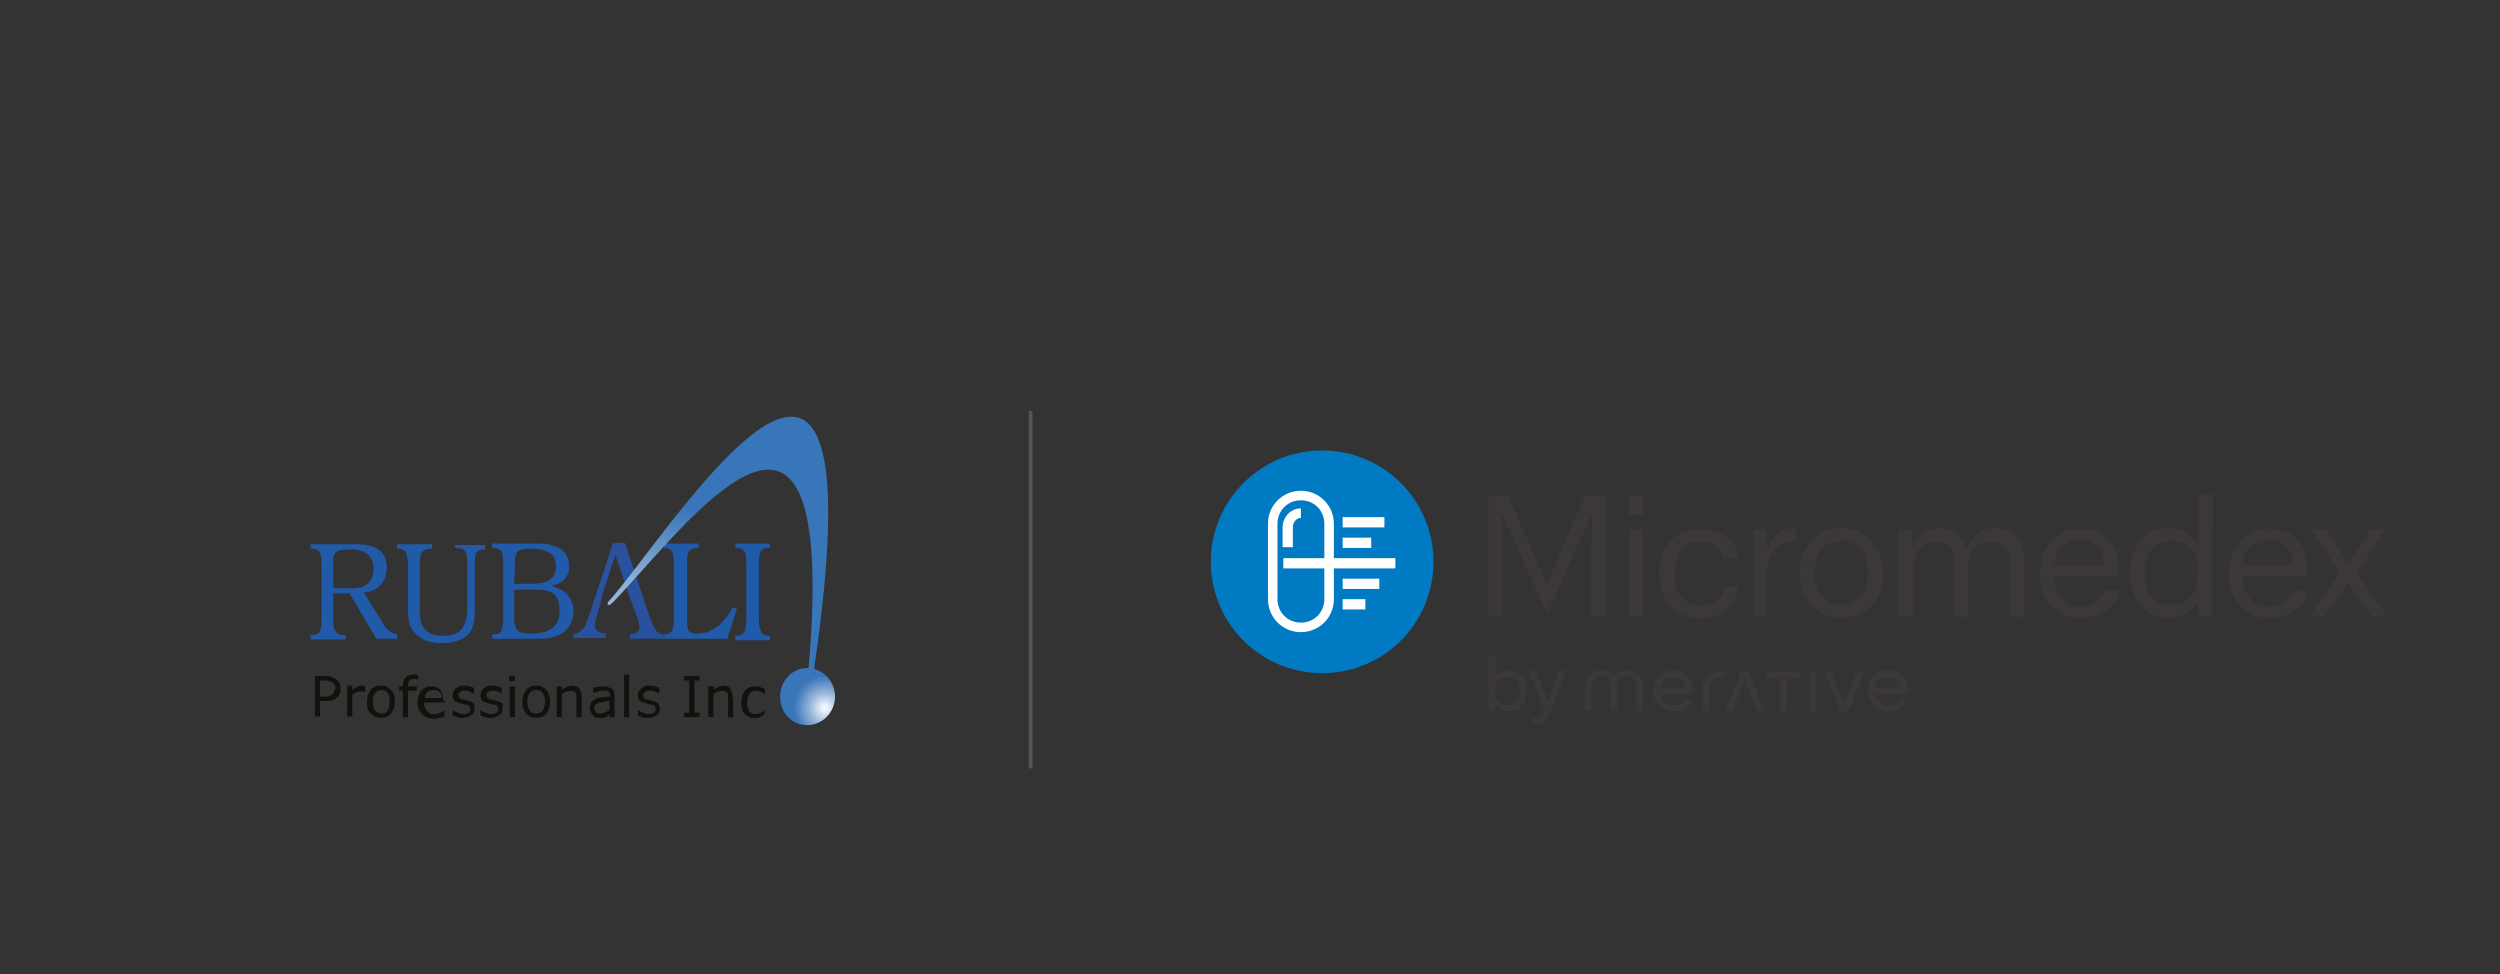 <?xml version="1.0" encoding="utf-8"?>
<!-- Generator: Adobe Illustrator 27.6.1, SVG Export Plug-In . SVG Version: 6.00 Build 0)  -->
<svg version="1.1" id="Capa_1" xmlns="http://www.w3.org/2000/svg" xmlns:xlink="http://www.w3.org/1999/xlink" x="0px" y="0px"
	 viewBox="0 0 341.3 133" style="enable-background:new 0 0 341.3 133;" xml:space="preserve">
<rect x="0" y="0" width="341.3" height="133" fill="#333333" stroke="none"/>
<style type="text/css">
	.st0{fill:#3C3839;}
	.st1{fill:#007AC3;}
	.st2{fill:#FFFFFF;}
	.st3{fill:none;stroke:#595356;stroke-width:0.5;stroke-miterlimit:10;}
	.st4{fill:none;}
	.st5{fill:#215AA8;}
	.st6{fill:#2A519E;}
	.st7{fill:#7A5FC4;}
	.st8{fill:url(#SVGID_1_);}
	.st9{fill:url(#SVGID_00000104696204556940253500000008497281300844779926_);}
	.st10{fill:#13110C;}
</style>
<path class="st0" d="M207.5,94.3c0,1.3-0.6,2-1.7,2c-1,0-1.7-0.7-1.7-1.6V94c0-0.9,0.7-1.6,1.7-1.6
	C206.9,92.4,207.5,93.1,207.5,94.3C207.5,94.4,207.5,94.4,207.5,94.3z M206.1,91.5c-0.9,0-1.6,0.4-1.9,1.1h0v-3.1h-1v7.5h0.9l0-1h0
	c0.3,0.7,1,1.1,1.9,1.1c1.5,0,2.4-1.1,2.4-2.8S207.6,91.5,206.1,91.5L206.1,91.5L206.1,91.5z"/>
<path class="st0" d="M212.8,91.6l-1.5,4.2h0l-1.6-4.2v0h-1l2.1,5.2l-0.2,0.5c-0.2,0.5-0.5,0.7-1,0.7c-0.1,0-0.3,0-0.5-0.1l0,0v0.8h0
	c0.1,0.1,0.4,0.1,0.6,0.1c0.9,0,1.5-0.4,1.9-1.4l2.2-5.8L212.8,91.6L212.8,91.6z"/>
<path class="st0" d="M251.1,96.8c0.1,0.3,0.4,0.4,0.7,0.4s0.6-0.2,0.7-0.4c0.1-0.3,2-5.1,2-5.1h-1l-1.7,4.4l-1.7-4.4h-1
	C249.1,91.7,251,96.5,251.1,96.8L251.1,96.8L251.1,96.8z M235.5,97.1h1l1.7-4.4l1.7,4.4h1c0,0-1.9-4.8-2-5.1
	c-0.1-0.3-0.4-0.4-0.7-0.4s-0.6,0.2-0.7,0.4C237.5,92.2,235.6,97.1,235.5,97.1L235.5,97.1L235.5,97.1z M259.5,94
	c-0.1-0.5-0.3-0.9-0.6-1.2s-0.7-0.4-1.1-0.4c-0.5,0-0.9,0.1-1.2,0.4c-0.3,0.3-0.5,0.7-0.6,1.1H259.5L259.5,94z M260.4,94.8h-4.5
	c0.1,0.5,0.3,0.9,0.7,1.1c0.4,0.3,0.8,0.4,1.3,0.4c0.7,0,1.2-0.3,1.6-0.8l0.8,0.4c-0.5,0.8-1.3,1.2-2.4,1.2c-0.9,0-1.5-0.3-2.1-0.8
	c-0.5-0.5-0.8-1.2-0.8-2s0.3-1.5,0.8-2s1.2-0.8,2-0.8c0.8,0,1.4,0.3,1.9,0.8s0.8,1.2,0.8,2C260.5,94.5,260.5,94.7,260.4,94.8
	L260.4,94.8L260.4,94.8z M247,97.1h0.9v-5.4H247V97.1L247,97.1z M241.1,92.6h1.9v4.5h0.9v-4.5h1.8v-0.9h-4.6L241.1,92.6L241.1,92.6
	L241.1,92.6z M230.1,94c-0.1-0.5-0.3-0.9-0.6-1.2s-0.7-0.4-1.1-0.4c-0.5,0-0.9,0.1-1.2,0.4c-0.3,0.3-0.5,0.7-0.6,1.1H230.1L230.1,94
	z M230.3,92.4c0.5,0.6,0.8,1.2,0.8,2c0,0.1,0,0.3,0,0.4h-4.5c0.1,0.5,0.3,0.9,0.7,1.1c0.4,0.3,0.8,0.4,1.3,0.4
	c0.7,0,1.2-0.3,1.6-0.8l0.8,0.4c-0.5,0.8-1.3,1.2-2.4,1.2c-0.9,0-1.5-0.3-2.1-0.8c-0.5-0.5-0.8-1.2-0.8-2s0.3-1.5,0.8-2
	c0.5-0.5,1.2-0.8,2-0.8S229.8,91.8,230.3,92.4L230.3,92.4L230.3,92.4z M234.6,91.7c-1.2,0-2.2,1-2.2,2.2v3.2h0.9v-3.2
	c0-0.7,0.6-1.3,1.3-1.3c0.4,0,0.8,0,0.8,0l0-0.9C235.5,91.7,235.2,91.7,234.6,91.7L234.6,91.7L234.6,91.7z M224.3,93.7v3.3h-0.9
	v-3.4c0-0.7-0.6-1.3-1.3-1.3s-1.2,0.5-1.3,1.2v3.5h-0.9v-3.5c0-0.7-0.6-1.2-1.3-1.2s-1.3,0.6-1.3,1.3v3.4h-0.9v-3.3
	c0-1.2,1-2.2,2.2-2.2c0.7,0,1.3,0.3,1.7,0.8c0.4-0.5,1-0.8,1.7-0.8C223.3,91.5,224.3,92.5,224.3,93.7L224.3,93.7L224.3,93.7z"/>
<polygon class="st0" points="203.2,84.1 203.2,67.7 205.9,67.7 211.1,79.6 211.2,79.6 216.4,67.7 219.2,67.7 219.2,84.1 217.2,84.1 
	217.2,75.2 217.4,70.4 217.2,70.4 211.2,83.8 205.2,70.4 205,70.4 205.2,75.2 205.2,84.1 203.2,84.1 "/>
<path class="st0" d="M222.4,84.1V72.3h1.9v11.8H222.4z M222.4,70.3v-2.6h1.9v2.6H222.4z"/>
<path class="st0" d="M237.3,80.1c-0.1,1.3-0.6,2.3-1.6,3.1c-1,0.8-2.1,1.2-3.6,1.2c-1.7,0-3.1-0.6-4.1-1.7c-1-1.1-1.5-2.6-1.5-4.4
	s0.5-3.3,1.5-4.4c1-1.1,2.4-1.7,4.2-1.7c1.4,0,2.5,0.4,3.5,1.1s1.5,1.7,1.6,2.9h-2c-0.3-1.5-1.6-2.3-3.1-2.3c-2.4,0-3.6,1.7-3.6,4.4
	s1.4,4.4,3.6,4.4c1.7,0,3-1,3.2-2.5L237.3,80.1L237.3,80.1z"/>
<path class="st0" d="M239.4,84.1V72.3h1.7l0.2,2.4h0.1c0.7-1.7,1.9-2.6,3.8-2.6v1.8c-2.6,0.1-4,1.6-4,4.8v5.4L239.4,84.1L239.4,84.1
	z"/>
<path class="st0" d="M251.4,82.6c2.2,0,3.6-1.7,3.6-4.4s-1.3-4.4-3.6-4.4s-3.7,1.7-3.7,4.4S249,82.6,251.4,82.6L251.4,82.6
	L251.4,82.6z M247.3,73.8c1.1-1.2,2.4-1.7,4.1-1.7s3,0.6,4.1,1.7c1,1.1,1.6,2.6,1.6,4.4s-0.5,3.3-1.6,4.4c-1,1.1-2.4,1.7-4.1,1.7
	s-3.1-0.6-4.1-1.7c-1-1.1-1.6-2.6-1.6-4.4S246.2,75,247.3,73.8L247.3,73.8L247.3,73.8z"/>
<path class="st0" d="M259.2,84.1V72.3h1.7l0.2,2.2h0.2c0.8-1.6,1.9-2.4,3.6-2.4s2.9,1,3.5,2.6h0.2c0.7-1.7,2.1-2.6,3.9-2.6
	c2.5,0,3.9,1.8,3.9,4.8v7.3h-2v-7.1c0-2.2-0.9-3.2-2.6-3.2c-2.1,0-3.1,1.6-3.1,4v6.3h-1.9v-7.1c0-2.2-0.9-3.2-2.5-3.2
	c-1.9,0-3.1,1.6-3.1,4v6.3L259.2,84.1L259.2,84.1z"/>
<path class="st0" d="M287.3,77.2c0-2.2-1.2-3.5-3.3-3.5s-3.5,1.4-3.5,3.5H287.3z M280,82.7c-1-1.1-1.5-2.6-1.5-4.4s0.5-3.3,1.5-4.4
	c1-1.1,2.4-1.7,4-1.7c3.3,0,5.2,2.1,5.2,5.3c0,0.5,0,0.9-0.1,1.2h-8.7c0,2.6,1.4,4.1,3.6,4.1c1.7,0,3-0.9,3.3-2.2h2
	c-0.2,1.1-0.8,2-1.8,2.7c-1,0.7-2.1,1-3.5,1C282.4,84.4,281,83.8,280,82.7L280,82.7L280,82.7z"/>
<path class="st0" d="M300.1,77.5c0-2.2-1.6-3.7-3.7-3.7c-2.3,0-3.6,1.7-3.6,4.5s1.4,4.3,3.5,4.3c1.1,0,1.9-0.3,2.6-1
	c0.7-0.7,1.1-1.6,1.1-2.6V77.5L300.1,77.5z M302,84.1h-1.8l-0.2-2.1H300c-0.6,1.4-2.2,2.3-4.1,2.3c-1.5,0-2.8-0.5-3.7-1.6
	c-0.9-1.1-1.4-2.6-1.4-4.4s0.5-3.4,1.4-4.5c0.9-1.1,2.2-1.7,3.7-1.7c2,0,3.4,1,4.1,2.5h0.1v-7.1h2L302,84.1L302,84.1L302,84.1z"/>
<path class="st0" d="M313,77.2c0-2.2-1.2-3.5-3.3-3.5s-3.5,1.4-3.5,3.5H313z M305.8,82.7c-1-1.1-1.5-2.6-1.5-4.4s0.5-3.3,1.5-4.4
	c1-1.1,2.4-1.7,4-1.7c3.3,0,5.2,2.1,5.2,5.3c0,0.5,0,0.9-0.1,1.2h-8.7c0,2.6,1.4,4.1,3.6,4.1c1.7,0,3-0.9,3.3-2.2h2
	c-0.2,1.1-0.8,2-1.8,2.7c-1,0.7-2.1,1-3.5,1C308.1,84.4,306.8,83.8,305.8,82.7L305.8,82.7L305.8,82.7z"/>
<polygon class="st0" points="315.3,84.1 319.4,78.2 315.5,72.3 317.6,72.3 320.5,76.8 320.7,76.8 323.5,72.3 325.6,72.3 321.8,78.2 
	325.8,84.1 323.7,84.1 320.6,79.6 320.5,79.6 317.4,84.1 315.3,84.1 "/>
<path class="st1" d="M180.5,91.9c-8.4,0-15.2-6.8-15.2-15.2s6.8-15.2,15.2-15.2s15.2,6.8,15.2,15.2S188.9,91.9,180.5,91.9
	L180.5,91.9z"/>
<path class="st2" d="M177.6,68.3c-1.8,0-3.2,1.4-3.2,3.2v10.3c0,1.8,1.4,3.2,3.2,3.2s3.2-1.4,3.2-3.2V71.5
	C180.8,69.7,179.4,68.3,177.6,68.3L177.6,68.3z M177.6,86.3c-2.5,0-4.5-2-4.5-4.5V71.5c0-2.5,2-4.5,4.5-4.5s4.5,2,4.5,4.5v10.3
	C182.1,84.3,180.1,86.3,177.6,86.3L177.6,86.3z"/>
<polygon class="st2" points="189,72 183.3,72 183.3,70.6 189,70.6 189,72 "/>
<polygon class="st2" points="187.2,74.8 183.3,74.8 183.3,73.4 187.2,73.4 187.2,74.8 "/>
<polygon class="st2" points="190.5,77.6 175.2,77.6 175.2,76.2 190.5,76.2 190.5,77.6 "/>
<polygon class="st2" points="188.3,80.4 183.3,80.4 183.3,79 188.3,79 188.3,80.4 "/>
<polygon class="st2" points="186.4,83.2 183.3,83.2 183.3,81.8 186.4,81.8 186.4,83.2 "/>
<path class="st2" d="M176.5,74.7h-1.4V72c0-1.4,1.1-2.6,2.5-2.6v1.3c-0.6,0-1.1,0.6-1.1,1.3V74.7L176.5,74.7z"/>
<line class="st3" x1="140.7" y1="56.1" x2="140.7" y2="104.9"/>
<path class="st4" d="M73,80.5h-2.7v4c0,0.7,0.1,1.2,0.4,1.5c0.2,0.3,0.9,0.5,1.8,0.5c2.6,0,3.9-1,3.9-3.1c0-1-0.2-1.7-0.7-2.2
	S74.3,80.5,73,80.5L73,80.5z"/>
<polygon class="st4" points="82.2,81.5 82.2,81.5 82.3,81.4 "/>
<path class="st4" d="M75.9,77.3c0-1.6-1.1-2.4-3.4-2.4c-0.8,0-1.4,0.1-1.6,0.2c-0.3,0.1-0.4,0.3-0.5,0.7c-0.1,0.3-0.1,0.7-0.1,1v2.9
	h2.5C74.9,79.7,75.9,78.9,75.9,77.3L75.9,77.3z"/>
<path class="st4" d="M51.1,77.6c0-1.8-1.1-2.6-3.2-2.6h-0.2c-0.8,0-1.3,0.1-1.6,0.3c-0.3,0.2-0.5,0.5-0.5,0.9v4.1h2.7
	c0.9,0,1.6-0.2,2.1-0.7C50.8,79.1,51.1,78.4,51.1,77.6L51.1,77.6z"/>
<path class="st5" d="M52.4,85.3l-2.7-4.4c0.9-0.1,1.6-0.4,2.2-1c0.6-0.6,0.9-1.4,0.9-2.4c0-2.2-1.4-3.2-4.2-3.2h-6.2v0.6h0.2
	c0.4,0,0.7,0.1,0.9,0.3c0.2,0.2,0.4,0.8,0.4,1.6v8c0,0.8-0.1,1.3-0.4,1.6c-0.3,0.2-0.6,0.3-0.9,0.3h-0.2v0.6h4.8v-0.6h-0.2
	c-0.5,0-0.8-0.1-1.1-0.4s-0.4-0.8-0.4-1.7v-3.6h2.2l3.7,6.2h2.8v-0.6C53.5,86.5,52.9,86.1,52.4,85.3z M45.5,80.3v-4.1
	c0-0.4,0.2-0.7,0.5-0.9c0.3-0.2,0.9-0.3,1.6-0.3h0.2c2.1,0,3.2,0.9,3.2,2.6c0,0.8-0.2,1.5-0.7,2c-0.5,0.5-1.2,0.7-2.1,0.7L45.5,80.3
	L45.5,80.3z"/>
<path class="st5" d="M62.1,74.8h0.2c0.5,0,0.8,0.1,1.1,0.3c0.2,0.2,0.4,0.8,0.4,1.8v5.9c0,1.4-0.3,2.5-0.8,3.1
	c-0.5,0.6-1.3,0.9-2.4,0.9s-1.8-0.2-2.4-0.7c-0.6-0.5-0.9-1.4-0.9-2.7v-6.4c0-0.9,0.1-1.4,0.4-1.7c0.2-0.2,0.6-0.4,1.1-0.4h0.2v-0.6
	h-4.8v0.6h0.1c0.5,0,0.8,0.1,1,0.4c0.2,0.2,0.4,0.9,0.4,1.9v6.3c0,1.5,0.4,2.5,1.2,3.2c0.8,0.7,1.9,1.1,3.4,1.1s2.5-0.3,3.3-0.9
	c0.8-0.6,1.2-1.7,1.2-3.2v-6.7c0-0.8,0.1-1.4,0.3-1.6c0.2-0.3,0.6-0.4,0.9-0.4h0.2v-0.6h-4.1L62.1,74.8L62.1,74.8z"/>
<path class="st5" d="M75.3,80c1.6-0.4,2.4-1.3,2.4-2.7c0-1-0.4-1.8-1.1-2.3s-1.8-0.8-3.2-0.8h-6.2v0.6h0.2c0.5,0,0.8,0.2,1,0.4
	c0.2,0.3,0.3,0.8,0.3,1.6v7.8c0,0.8-0.1,1.4-0.3,1.6c-0.2,0.3-0.5,0.4-0.9,0.4h-0.3v0.6h6.3c1.6,0,2.8-0.3,3.6-1s1.2-1.7,1.2-2.9
	C78.2,81.6,77.2,80.5,75.3,80L75.3,80z M70.3,76.9L70.3,76.9c0-0.4,0-0.8,0.1-1.1s0.2-0.5,0.5-0.7c0.3-0.1,0.8-0.2,1.6-0.2
	c2.3,0,3.4,0.8,3.4,2.4s-1.1,2.4-3.2,2.4h-2.5L70.3,76.9L70.3,76.9z M72.4,86.5c-1,0-1.6-0.2-1.8-0.5c-0.2-0.3-0.4-0.8-0.4-1.5v-4
	H73c1.4,0,2.3,0.2,2.7,0.7c0.5,0.5,0.7,1.2,0.7,2.2C76.4,85.5,75.1,86.5,72.4,86.5L72.4,86.5z"/>
<polygon class="st5" points="82.2,81.6 82.2,81.5 82.2,81.5 "/>
<polygon class="st5" points="86,81.5 86,81.5 86,81.6 "/>
<polygon class="st5" points="84.1,75.8 84.1,75.8 84.1,75.8 "/>
<path class="st6" d="M86.3,82.4l0.8,2.2c0.1,0.4,0.2,0.7,0.2,0.8s0,0.2,0,0.3c0,0.5-0.4,0.8-1.3,0.9v0.6h4.6v-0.6h0.1
	c-0.3,0-0.6-0.1-0.9-0.3c-0.3-0.2-0.6-0.7-0.8-1.3l-0.3-0.8l-3.4-10.1h-1.6l-2.7,8.2c-0.4,1.3-0.7,2.1-0.8,2.3
	c-0.1,0.3-0.2,0.4-0.2,0.6c-0.2,0.5-0.5,0.8-0.8,1c-0.2,0.2-0.6,0.3-0.9,0.3v0.6h4.4v-0.6c-1-0.1-1.5-0.5-1.5-1.2
	c0-0.2,0-0.3,0.1-0.6c0.1-0.2,0.1-0.6,0.3-1l0.4-1.4l0.2-0.9l0,0l0,0l0,0l0-0.1v0h0l1.8-5.6l0,0l0,0l0,0l1.9,5.7l0,0l0,0"/>
<path class="st5" d="M100.1,82.9c-1.4,2.4-3,3.6-4.9,3.6c-0.6,0-0.9-0.1-1.1-0.3c-0.2-0.2-0.3-0.6-0.3-1.2v-8.2
	c0-0.9,0.1-1.4,0.4-1.7c0.3-0.2,0.6-0.3,1-0.3h0.2v-0.6h-4.8v0.6h0.1c0.5,0,0.8,0.2,1,0.4c0.2,0.3,0.3,0.9,0.3,1.8v7.6
	c0,0.8-0.1,1.4-0.3,1.6c-0.2,0.2-0.5,0.4-0.9,0.4h-0.1v0.6h8.6l1.3-4.1L100.1,82.9L100.1,82.9z"/>
<rect x="90.6" y="86.7" class="st5" width="0.1" height="0.6"/>
<path class="st5" d="M103.9,75.2c0.2-0.3,0.6-0.4,1-0.4h0.2v-0.6h-4.7v0.6h0.2c0.4,0,0.7,0.1,0.9,0.4c0.3,0.2,0.4,0.9,0.4,1.9v7.4
	c0,1-0.1,1.6-0.4,1.9s-0.6,0.4-0.9,0.4h-0.2v0.6h4.7v-0.6H105c-0.4,0-0.8-0.1-1-0.4s-0.4-0.9-0.4-1.9V77
	C103.6,76.1,103.7,75.5,103.9,75.2z"/>
<polyline class="st7" points="82,82.4 82,82.4 82,82.4 81.9,82.7 "/>
<polygon class="st7" points="82.3,81.4 82.3,81.4 82.3,81.4 "/>
<radialGradient id="SVGID_1_" cx="1462.218" cy="-1428.932" r="7.69" gradientTransform="matrix(2.809 -5.296411e-02 -4.794722e-02 -2.83 -4086.328 -3875.898)" gradientUnits="userSpaceOnUse">
	<stop  offset="0" style="stop-color:#FFFFFF"/>
	<stop  offset="2.000000e-02" style="stop-color:#FAFCFD"/>
	<stop  offset="0.5" style="stop-color:#93B4D8"/>
	<stop  offset="0.84" style="stop-color:#5286C1"/>
	<stop  offset="1" style="stop-color:#3975B9"/>
</radialGradient>
<path class="st8" d="M83,82.2c-0.1,0.2-0.1,0.8,0.7,0c9.7-10,31.5-40.5,26.5,11.1l0.6,0.3C121.6,23.5,90.8,73.8,83,82.2z"/>
<radialGradient id="SVGID_00000061465253427607260320000016309692199337527741_" cx="1648.841" cy="-1473.559" r="1.64" gradientTransform="matrix(2.63 0 0 -2.72 -4223.83 -3911.43)" gradientUnits="userSpaceOnUse">
	<stop  offset="0" style="stop-color:#FFFFFF"/>
	<stop  offset="2.000000e-02" style="stop-color:#FAFCFD"/>
	<stop  offset="0.5" style="stop-color:#93B4D8"/>
	<stop  offset="0.84" style="stop-color:#5286C1"/>
	<stop  offset="1" style="stop-color:#3975B9"/>
</radialGradient>
<path style="fill:url(#SVGID_00000061465253427607260320000016309692199337527741_);" d="M114,95.1c0,2.1-1.7,3.9-3.8,3.9
	s-3.7-1.7-3.7-3.9s1.7-3.9,3.7-3.9S114,92.9,114,95.1z"/>
<path class="st10" d="M46.5,94c0,0.2,0,0.5-0.1,0.7c-0.1,0.2-0.2,0.4-0.4,0.5c-0.2,0.2-0.4,0.3-0.6,0.4c-0.2,0.1-0.6,0.1-1,0.1h-0.7
	v2.1H43v-5.5h1.4c0.3,0,0.6,0,0.8,0.1c0.2,0.1,0.4,0.1,0.6,0.3c0.2,0.1,0.4,0.3,0.5,0.5S46.5,93.7,46.5,94L46.5,94z M45.8,94
	c0-0.2,0-0.4-0.1-0.5c-0.1-0.1-0.2-0.3-0.3-0.3C45.2,93.1,45.1,93,45,93c-0.1,0-0.3-0.1-0.6-0.1h-0.7v2.2h0.6c0.3,0,0.5,0,0.7-0.1
	s0.3-0.1,0.4-0.2c0.1-0.1,0.2-0.2,0.2-0.4S45.8,94.2,45.8,94L45.8,94z"/>
<path class="st10" d="M49.9,94.5L49.9,94.5c-0.1,0-0.2-0.1-0.3-0.1c-0.1,0-0.2,0-0.3,0c-0.2,0-0.4,0.1-0.6,0.1
	c-0.2,0.1-0.4,0.2-0.6,0.4v2.9h-0.7v-4.2h0.7v0.6c0.3-0.2,0.5-0.4,0.7-0.5c0.2-0.1,0.4-0.1,0.6-0.1c0.1,0,0.2,0,0.2,0
	c0.1,0,0.1,0,0.2,0L49.9,94.5L49.9,94.5z"/>
<path class="st10" d="M53.9,95.8c0,0.7-0.2,1.2-0.5,1.6c-0.3,0.4-0.8,0.6-1.4,0.6s-1-0.2-1.4-0.6s-0.5-0.9-0.5-1.6s0.2-1.2,0.5-1.6
	s0.8-0.6,1.4-0.6s1,0.2,1.4,0.6C53.8,94.6,53.9,95.1,53.9,95.8z M53.2,95.8c0-0.5-0.1-0.9-0.3-1.2c-0.2-0.3-0.5-0.4-0.8-0.4
	s-0.6,0.1-0.9,0.4c-0.2,0.3-0.3,0.7-0.3,1.2s0.1,0.9,0.3,1.2s0.5,0.4,0.9,0.4s0.6-0.1,0.8-0.4C53.1,96.7,53.2,96.3,53.2,95.8z"/>
<path class="st10" d="M57.1,92.8L57.1,92.8c-0.1,0-0.2-0.1-0.3-0.1s-0.2,0-0.3,0c-0.3,0-0.5,0.1-0.6,0.2s-0.2,0.4-0.2,0.7v0.1h1.2
	v0.6h-1.2v3.6H55v-3.6h-0.5v-0.6H55v-0.1c0-0.5,0.1-0.9,0.4-1.1c0.2-0.3,0.6-0.4,1-0.4c0.1,0,0.3,0,0.4,0c0.1,0,0.2,0,0.3,0.1
	L57.1,92.8L57.1,92.8z"/>
<path class="st10" d="M60.9,95.9h-3c0,0.3,0,0.5,0.1,0.7c0.1,0.2,0.2,0.3,0.3,0.5c0.1,0.1,0.3,0.2,0.4,0.3s0.4,0.1,0.6,0.1
	c0.3,0,0.6-0.1,0.8-0.2s0.5-0.2,0.6-0.3h0v0.8c-0.2,0.1-0.5,0.2-0.7,0.2c-0.2,0.1-0.5,0.1-0.8,0.1c-0.7,0-1.2-0.2-1.6-0.6
	c-0.4-0.4-0.6-0.9-0.6-1.6s0.2-1.2,0.5-1.6c0.4-0.4,0.8-0.6,1.4-0.6c0.5,0,1,0.2,1.2,0.5c0.3,0.3,0.4,0.8,0.4,1.4L60.9,95.9
	L60.9,95.9z M60.3,95.3c0-0.4-0.1-0.7-0.3-0.8c-0.2-0.2-0.4-0.3-0.8-0.3s-0.6,0.1-0.9,0.3C58.1,94.7,58,95,58,95.3H60.3z"/>
<path class="st10" d="M64.8,96.7c0,0.4-0.1,0.7-0.4,0.9c-0.3,0.2-0.7,0.4-1.2,0.4c-0.3,0-0.6,0-0.8-0.1c-0.2-0.1-0.5-0.2-0.6-0.2
	v-0.8h0c0.2,0.2,0.4,0.3,0.7,0.4c0.3,0.1,0.5,0.2,0.8,0.2c0.3,0,0.5-0.1,0.7-0.2s0.2-0.3,0.2-0.5c0-0.2-0.1-0.3-0.1-0.4
	s-0.3-0.2-0.5-0.2c-0.1,0-0.2,0-0.4-0.1c-0.2,0-0.3-0.1-0.4-0.1c-0.4-0.1-0.6-0.2-0.8-0.4s-0.2-0.4-0.2-0.7c0-0.2,0-0.3,0.1-0.5
	c0.1-0.2,0.2-0.3,0.3-0.4c0.1-0.1,0.3-0.2,0.5-0.3c0.2-0.1,0.4-0.1,0.7-0.1c0.2,0,0.5,0,0.7,0.1c0.2,0.1,0.4,0.1,0.6,0.2v0.8h0
	c-0.2-0.1-0.4-0.2-0.6-0.3s-0.5-0.1-0.7-0.1c-0.2,0-0.5,0-0.6,0.2c-0.2,0.1-0.2,0.2-0.2,0.4c0,0.2,0.1,0.3,0.1,0.4
	c0.1,0.1,0.3,0.2,0.5,0.2c0.1,0,0.3,0.1,0.4,0.1c0.1,0,0.3,0.1,0.4,0.1c0.3,0.1,0.6,0.2,0.7,0.4S64.8,96.4,64.8,96.7L64.8,96.7z"/>
<path class="st10" d="M68.6,96.7c0,0.4-0.1,0.7-0.4,0.9C67.9,97.8,67.5,98,67,98c-0.3,0-0.6,0-0.8-0.1s-0.5-0.2-0.6-0.2v-0.8h0
	c0.2,0.2,0.4,0.3,0.7,0.4c0.3,0.1,0.5,0.2,0.8,0.2c0.3,0,0.5-0.1,0.7-0.2S68,97,68,96.8c0-0.2-0.1-0.3-0.1-0.4s-0.3-0.2-0.5-0.2
	c-0.1,0-0.2,0-0.4-0.1c-0.1,0-0.3-0.1-0.4-0.1c-0.4-0.1-0.6-0.2-0.8-0.4c-0.1-0.2-0.2-0.4-0.2-0.7c0-0.2,0-0.3,0.1-0.5
	c0.1-0.2,0.2-0.3,0.3-0.4c0.1-0.1,0.3-0.2,0.5-0.3c0.2-0.1,0.4-0.1,0.7-0.1c0.2,0,0.5,0,0.7,0.1c0.2,0.1,0.4,0.1,0.6,0.2v0.8h0
	c-0.2-0.1-0.4-0.2-0.6-0.3s-0.5-0.1-0.7-0.1s-0.4,0-0.6,0.2c-0.2,0.1-0.2,0.2-0.2,0.4c0,0.2,0.1,0.3,0.2,0.4
	c0.1,0.1,0.3,0.2,0.5,0.2c0.1,0,0.3,0.1,0.4,0.1s0.3,0.1,0.4,0.1c0.3,0.1,0.6,0.2,0.7,0.4S68.7,96.4,68.6,96.7L68.6,96.7z"/>
<path class="st10" d="M70.3,93h-0.8v-0.7h0.8V93z M70.3,97.9h-0.7v-4.2h0.7V97.9z"/>
<path class="st10" d="M75.1,95.8c0,0.7-0.2,1.2-0.5,1.6c-0.3,0.4-0.8,0.6-1.4,0.6s-1-0.2-1.4-0.6c-0.3-0.4-0.5-0.9-0.5-1.6
	s0.2-1.2,0.5-1.6c0.3-0.4,0.8-0.6,1.4-0.6s1,0.2,1.4,0.6C74.9,94.6,75.1,95.1,75.1,95.8z M74.4,95.8c0-0.5-0.1-0.9-0.3-1.2
	c-0.2-0.3-0.5-0.4-0.9-0.4s-0.6,0.1-0.9,0.4c-0.2,0.3-0.3,0.7-0.3,1.2s0.1,0.9,0.3,1.2c0.2,0.3,0.5,0.4,0.9,0.4s0.6-0.1,0.9-0.4
	C74.3,96.7,74.4,96.3,74.4,95.8L74.4,95.8z"/>
<path class="st10" d="M79.4,97.9h-0.7v-2.4c0-0.2,0-0.4,0-0.5c0-0.2-0.1-0.3-0.1-0.4c-0.1-0.1-0.1-0.2-0.3-0.2
	c-0.1-0.1-0.3-0.1-0.4-0.1s-0.4,0.1-0.6,0.1c-0.2,0.1-0.4,0.2-0.6,0.4v3.1h-0.7v-4.2h0.7v0.5c0.2-0.2,0.4-0.3,0.7-0.4
	c0.2-0.1,0.5-0.2,0.7-0.2c0.4,0,0.8,0.1,1,0.4c0.2,0.3,0.3,0.7,0.3,1.2L79.4,97.9L79.4,97.9z"/>
<path class="st10" d="M83.9,97.9h-0.7v-0.4c-0.1,0-0.1,0.1-0.2,0.2c-0.1,0.1-0.2,0.1-0.3,0.2c-0.1,0.1-0.2,0.1-0.4,0.1
	C82.1,98,82,98,81.8,98c-0.4,0-0.7-0.1-0.9-0.4s-0.4-0.6-0.4-0.9c0-0.3,0.1-0.6,0.2-0.8c0.1-0.2,0.3-0.3,0.6-0.5
	c0.2-0.1,0.5-0.2,0.9-0.2c0.3,0,0.7-0.1,1.1-0.1V95c0-0.2,0-0.3-0.1-0.4c-0.1-0.1-0.1-0.2-0.2-0.2c-0.1-0.1-0.2-0.1-0.3-0.1
	c-0.1,0-0.3,0-0.4,0c-0.2,0-0.4,0-0.6,0.1c-0.2,0.1-0.4,0.1-0.7,0.2h0v-0.7c0.1,0,0.3-0.1,0.6-0.1c0.2-0.1,0.5-0.1,0.7-0.1
	c0.3,0,0.5,0,0.7,0.1c0.2,0.1,0.4,0.1,0.5,0.2s0.3,0.3,0.3,0.4c0.1,0.2,0.1,0.4,0.1,0.7L83.9,97.9L83.9,97.9z M83.2,96.9v-1.2
	c-0.2,0-0.4,0-0.7,0.1s-0.5,0.1-0.7,0.1c-0.2,0.1-0.4,0.2-0.5,0.3c-0.1,0.1-0.2,0.3-0.2,0.5c0,0.2,0.1,0.4,0.2,0.5
	c0.1,0.1,0.4,0.2,0.6,0.2c0.2,0,0.4-0.1,0.6-0.1S83,97,83.2,96.9L83.2,96.9z"/>
<path class="st10" d="M85.9,97.9h-0.7v-5.8h0.7V97.9z"/>
<path class="st10" d="M90.1,96.7c0,0.4-0.1,0.7-0.4,0.9c-0.3,0.2-0.7,0.4-1.2,0.4c-0.3,0-0.6,0-0.8-0.1c-0.2-0.1-0.5-0.2-0.6-0.2
	v-0.8h0c0.2,0.2,0.4,0.3,0.7,0.4c0.3,0.1,0.5,0.2,0.8,0.2c0.3,0,0.5-0.1,0.7-0.2c0.2-0.1,0.2-0.3,0.2-0.5c0-0.2-0.1-0.3-0.1-0.4
	s-0.3-0.2-0.5-0.2c-0.1,0-0.2,0-0.4-0.1c-0.2,0-0.3-0.1-0.4-0.1c-0.4-0.1-0.6-0.2-0.8-0.4s-0.2-0.4-0.2-0.7c0-0.2,0-0.3,0.1-0.5
	c0.1-0.2,0.2-0.3,0.3-0.4c0.1-0.1,0.3-0.2,0.5-0.3c0.2-0.1,0.4-0.1,0.7-0.1c0.2,0,0.5,0,0.7,0.1c0.2,0.1,0.4,0.1,0.6,0.2v0.8h0
	c-0.2-0.1-0.4-0.2-0.6-0.3s-0.5-0.1-0.7-0.1c-0.2,0-0.5,0-0.6,0.2c-0.2,0.1-0.3,0.2-0.3,0.4c0,0.2,0.1,0.3,0.1,0.4
	c0.1,0.1,0.3,0.2,0.5,0.2c0.1,0,0.3,0.1,0.4,0.1c0.1,0,0.3,0.1,0.4,0.1c0.3,0.1,0.6,0.2,0.7,0.4S90,96.4,90.1,96.7L90.1,96.7z"/>
<path class="st10" d="M95.5,97.9h-2.1v-0.6h0.7v-4.4h-0.7v-0.6h2.1v0.6h-0.7v4.4h0.7C95.5,97.3,95.5,97.9,95.5,97.9z"/>
<path class="st10" d="M100.1,97.9h-0.7v-2.4c0-0.2,0-0.4,0-0.5s-0.1-0.3-0.1-0.4c-0.1-0.1-0.1-0.2-0.3-0.2s-0.3-0.1-0.4-0.1
	s-0.4,0.1-0.6,0.1c-0.2,0.1-0.4,0.2-0.6,0.4v3.1h-0.7v-4.2h0.7v0.5c0.2-0.2,0.4-0.3,0.6-0.4c0.2-0.1,0.5-0.2,0.7-0.2
	c0.4,0,0.8,0.1,1,0.4c0.2,0.3,0.3,0.7,0.3,1.2C100.1,95.2,100.1,97.9,100.1,97.9z"/>
<path class="st10" d="M104.3,97.6c-0.2,0.1-0.4,0.2-0.6,0.3c-0.2,0.1-0.4,0.1-0.6,0.1c-0.3,0-0.6,0-0.8-0.1s-0.4-0.2-0.6-0.4
	s-0.3-0.4-0.4-0.7c-0.1-0.3-0.1-0.6-0.1-0.9c0-0.7,0.2-1.2,0.5-1.6s0.8-0.6,1.4-0.6c0.2,0,0.4,0,0.7,0.1c0.2,0.1,0.4,0.2,0.6,0.2
	v0.8h0c-0.2-0.2-0.4-0.3-0.6-0.4c-0.2-0.1-0.4-0.1-0.6-0.1c-0.4,0-0.7,0.1-0.9,0.4c-0.2,0.3-0.3,0.7-0.3,1.2s0.1,0.9,0.3,1.2
	c0.2,0.3,0.5,0.4,0.9,0.4c0.1,0,0.3,0,0.4-0.1c0.1,0,0.3-0.1,0.4-0.1c0.1-0.1,0.2-0.1,0.3-0.2s0.1-0.1,0.2-0.2h0L104.3,97.6
	L104.3,97.6z"/>
</svg>
